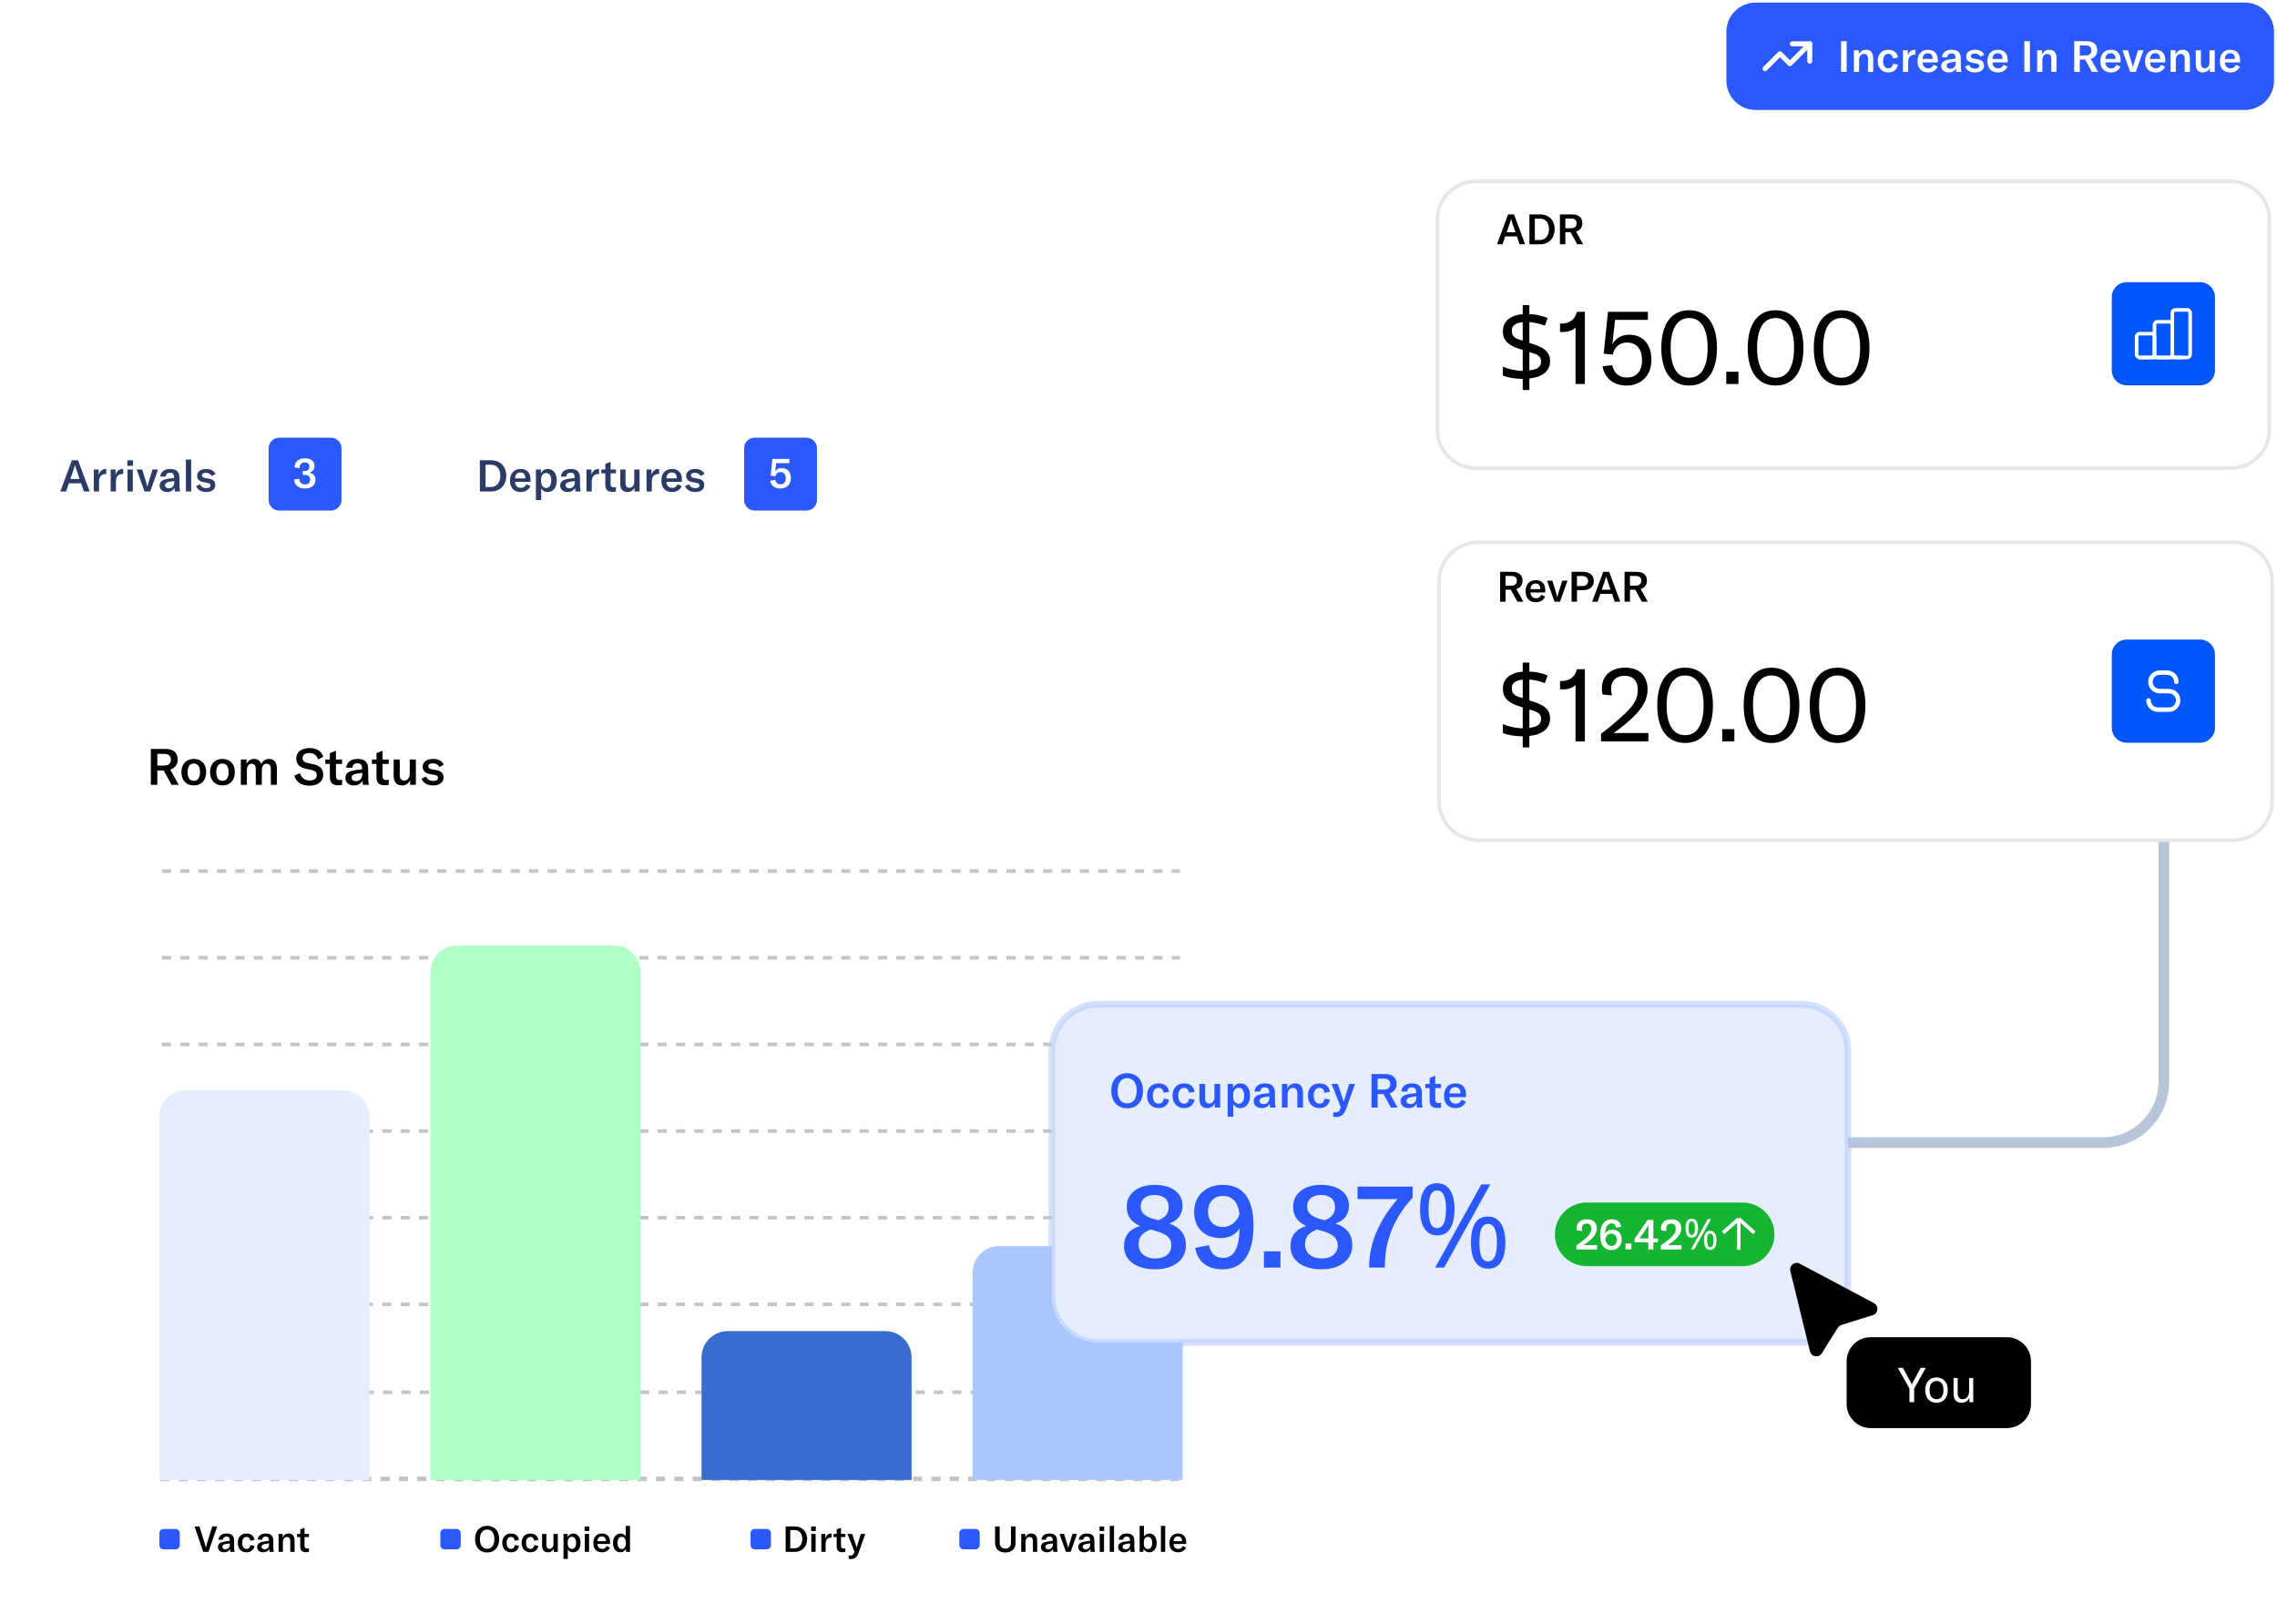 <svg width="635" height="453" viewBox="0 0 635 453" fill="none" xmlns="http://www.w3.org/2000/svg">
<g clip-path="url(#clip0_2830_4873)">
<path d="M501.181 318.641H586.441C595.831 318.641 603.441 311.031 603.441 301.641V214.221" stroke="#B6C5DA" stroke-width="3"/>
<g filter="url(#filter0_d_2830_4873)">
<path d="M341.291 175.521H15.351C7.066 175.521 0.351 182.236 0.351 190.521V437.22C0.351 445.505 7.066 452.22 15.351 452.22H341.291C349.575 452.22 356.291 445.505 356.291 437.22V190.521C356.291 182.236 349.575 175.521 341.291 175.521Z" fill="white"/>
<path d="M38.151 235.921H322.111" stroke="#C4C4C4" stroke-dasharray="2.56 2.56"/>
<path d="M38.151 260.08H322.111" stroke="#C4C4C4" stroke-dasharray="2.56 2.56"/>
<path d="M38.151 284.25H322.111" stroke="#C4C4C4" stroke-dasharray="2.56 2.56"/>
<path d="M38.151 308.41H322.111" stroke="#C4C4C4" stroke-dasharray="2.56 2.56"/>
<path d="M38.151 332.58H322.111" stroke="#C4C4C4" stroke-dasharray="2.56 2.56"/>
<path d="M38.151 356.75H322.111" stroke="#C4C4C4" stroke-dasharray="2.56 2.56"/>
<path d="M38.391 381.25H322.351" stroke="#C4C4C4" stroke-dasharray="2.56 2.56"/>
<path d="M37.69 405.42H323.06" stroke="#C4C4C4" stroke-width="1.28" stroke-dasharray="2.56 2.56"/>
<path d="M35.061 211.86V201.849H39.094C41.674 201.849 42.563 203.203 42.563 204.853C42.563 206.037 41.942 207.179 40.462 207.602L42.845 211.86H40.842L38.643 207.842H36.88V211.86H35.061ZM36.88 206.488H38.784C40.151 206.488 40.659 205.797 40.659 204.853C40.659 203.894 40.151 203.231 38.784 203.231H36.88V206.488ZM47.05 212.03C45.02 212.03 43.596 210.69 43.596 208.321C43.596 205.967 45.02 204.641 47.05 204.641C49.081 204.641 50.505 205.967 50.505 208.321C50.505 210.69 49.081 212.03 47.05 212.03ZM45.316 208.321C45.316 209.929 45.965 210.746 47.05 210.746C48.136 210.746 48.77 209.929 48.77 208.321C48.77 206.714 48.136 205.924 47.05 205.924C45.965 205.924 45.316 206.714 45.316 208.321ZM55.036 212.03C53.006 212.03 51.582 210.69 51.582 208.321C51.582 205.967 53.006 204.641 55.036 204.641C57.067 204.641 58.491 205.967 58.491 208.321C58.491 210.69 57.067 212.03 55.036 212.03ZM53.302 208.321C53.302 209.929 53.951 210.746 55.036 210.746C56.122 210.746 56.757 209.929 56.757 208.321C56.757 206.714 56.122 205.924 55.036 205.924C53.951 205.924 53.302 206.714 53.302 208.321ZM60.161 204.81H61.768V206.051C62.191 205.106 62.868 204.641 63.855 204.641C64.842 204.641 65.519 205.121 65.857 206.065C66.336 205.106 67.07 204.641 68.057 204.641C69.41 204.641 70.214 205.6 70.214 207.25V211.86H68.522V207.518C68.522 206.488 68.141 205.995 67.366 205.995C66.506 205.995 66.026 206.615 66.026 207.743V211.86H64.334V207.475C64.334 206.502 63.939 205.995 63.192 205.995C62.346 205.995 61.853 206.657 61.853 207.785V211.86H60.161V204.81ZM79.284 212.1C76.915 212.1 75.505 210.93 75.096 209.294L76.647 208.617C76.971 209.745 77.789 210.648 79.354 210.648C80.384 210.648 81.342 210.239 81.342 209.195C81.342 208.223 80.75 207.884 79.65 207.659L78.254 207.362C76.675 207.038 75.618 206.192 75.618 204.486C75.618 202.752 77.042 201.61 79.298 201.61C81.187 201.61 82.696 202.385 83.133 204.049L81.695 204.81C81.371 203.654 80.539 202.991 79.213 202.991C78.114 202.991 77.38 203.499 77.38 204.345C77.38 205.163 77.846 205.586 78.931 205.826L80.398 206.136C82.047 206.488 83.147 207.25 83.147 209.026C83.147 210.746 81.85 212.1 79.284 212.1ZM83.725 206.037V204.81H84.994V203.034L86.686 202.357V204.81H88.406V206.037H86.686V209.407C86.686 210.154 87.01 210.521 87.715 210.521C87.997 210.521 88.181 210.479 88.406 210.436V211.86C87.997 211.945 87.687 211.987 87.25 211.987C85.558 211.987 84.994 211.099 84.994 209.675V206.037H83.725ZM91.735 212.03C90.282 212.03 89.324 211.198 89.324 209.943C89.324 209.266 89.62 208.702 90.184 208.349C90.691 208.053 91.368 207.87 92.482 207.715L93.977 207.532V207.348C93.977 206.291 93.568 205.84 92.665 205.84C91.834 205.84 91.34 206.277 91.284 207.08H89.549C89.662 205.572 90.847 204.641 92.665 204.641C94.752 204.641 95.683 205.529 95.683 207.574V209.675C95.683 210.634 95.753 211.367 95.894 211.86H94.202C94.146 211.508 94.104 211.085 94.09 210.648C93.751 211.508 92.863 212.03 91.735 212.03ZM91.072 209.858C91.072 210.45 91.523 210.831 92.271 210.831C93.314 210.831 94.019 210.084 94.019 208.97V208.519L92.426 208.758C91.495 208.913 91.072 209.252 91.072 209.858ZM96.723 206.037V204.81H97.992V203.034L99.684 202.357V204.81H101.405V206.037H99.684V209.407C99.684 210.154 100.009 210.521 100.714 210.521C100.996 210.521 101.179 210.479 101.405 210.436V211.86C100.996 211.945 100.686 211.987 100.248 211.987C98.556 211.987 97.992 211.099 97.992 209.675V206.037H96.723ZM105.17 212.03C103.45 212.03 102.787 210.986 102.787 209.336V204.81H104.479V209.083C104.479 210.112 104.902 210.676 105.72 210.676C106.65 210.676 107.271 209.9 107.271 208.716V204.81H108.977V211.86H107.37V210.549C107.031 211.423 106.185 212.03 105.17 212.03ZM113.798 212.03C112.191 212.03 110.992 211.353 110.555 210.112L111.81 209.548C112.134 210.338 112.839 210.789 113.841 210.789C114.701 210.789 115.152 210.422 115.152 209.915C115.152 209.407 114.842 209.21 114.151 209.097L112.896 208.871C111.57 208.631 110.88 207.941 110.88 206.813C110.88 205.544 111.965 204.641 113.756 204.641C115.251 204.641 116.393 205.247 116.731 206.263L115.547 206.897C115.208 206.263 114.588 205.868 113.657 205.868C112.868 205.868 112.431 206.164 112.431 206.714C112.431 207.193 112.741 207.405 113.361 207.518L114.743 207.771C116.111 208.011 116.689 208.688 116.689 209.802C116.689 211.127 115.645 212.03 113.798 212.03Z" fill="black"/>
<path d="M37.451 304.38C37.451 300.32 40.741 297.03 44.791 297.03H88.691C92.741 297.03 96.031 300.32 96.031 304.38V405.72H37.451V304.38Z" fill="white"/>
<path opacity="0.5" d="M37.451 304.38C37.451 300.32 40.741 297.03 44.791 297.03H88.691C92.741 297.03 96.031 300.32 96.031 304.38V405.72H37.451V304.38Z" fill="#CCDDFE"/>
<path d="M264.241 347.85C264.241 343.79 267.531 340.5 271.581 340.5H315.481C319.531 340.5 322.821 343.79 322.821 347.85V405.72H264.241V347.85Z" fill="#AAC7FE"/>
<path d="M188.641 371.55C188.641 367.49 191.931 364.2 195.981 364.2H239.881C243.931 364.2 247.221 367.49 247.221 371.55V405.72H188.641V371.55Z" fill="#386BCF"/>
<path d="M113.041 264.021C113.041 259.961 116.331 256.671 120.381 256.671H164.281C168.331 256.671 171.621 259.961 171.621 264.021V405.721H113.041V264.021Z" fill="#B0FFC4"/>
<path d="M49.671 425.771L47.251 418.671H48.621L50.141 423.591C50.271 424.011 50.341 424.291 50.391 424.561H50.431C50.471 424.291 50.541 424.011 50.671 423.591L52.191 418.671H53.571L51.141 425.771H49.671ZM55.489 425.891C54.459 425.891 53.779 425.301 53.779 424.411C53.779 423.931 53.989 423.531 54.389 423.281C54.749 423.071 55.229 422.941 56.019 422.831L57.079 422.701V422.571C57.079 421.821 56.789 421.501 56.149 421.501C55.559 421.501 55.209 421.811 55.169 422.381H53.939C54.019 421.311 54.859 420.651 56.149 420.651C57.629 420.651 58.289 421.281 58.289 422.731V424.221C58.289 424.901 58.339 425.421 58.439 425.771H57.239C57.199 425.521 57.169 425.221 57.159 424.911C56.919 425.521 56.289 425.891 55.489 425.891ZM55.019 424.351C55.019 424.771 55.339 425.041 55.869 425.041C56.609 425.041 57.109 424.511 57.109 423.721V423.401L55.979 423.571C55.319 423.681 55.019 423.921 55.019 424.351ZM61.757 425.891C60.267 425.891 59.307 424.861 59.307 423.271C59.307 421.641 60.247 420.651 61.767 420.651C63.007 420.651 63.817 421.311 63.967 422.451L62.797 422.641C62.717 421.961 62.327 421.591 61.737 421.591C60.997 421.591 60.537 422.211 60.537 423.241C60.537 424.321 60.987 424.941 61.757 424.941C62.357 424.941 62.727 424.571 62.837 423.871L63.967 424.101C63.787 425.211 62.947 425.891 61.757 425.891ZM66.417 425.891C65.387 425.891 64.707 425.301 64.707 424.411C64.707 423.931 64.917 423.531 65.317 423.281C65.677 423.071 66.157 422.941 66.947 422.831L68.007 422.701V422.571C68.007 421.821 67.717 421.501 67.077 421.501C66.487 421.501 66.137 421.811 66.097 422.381H64.867C64.947 421.311 65.787 420.651 67.077 420.651C68.557 420.651 69.217 421.281 69.217 422.731V424.221C69.217 424.901 69.267 425.421 69.367 425.771H68.167C68.127 425.521 68.097 425.221 68.087 424.911C67.847 425.521 67.217 425.891 66.417 425.891ZM65.947 424.351C65.947 424.771 66.267 425.041 66.797 425.041C67.537 425.041 68.037 424.511 68.037 423.721V423.401L66.907 423.571C66.247 423.681 65.947 423.921 65.947 424.351ZM70.694 425.771V420.771H71.834V421.741C72.174 421.011 72.724 420.651 73.494 420.651C74.584 420.651 75.154 421.331 75.154 422.671V425.771H73.954V422.791C73.954 422.001 73.644 421.611 73.014 421.611C72.314 421.611 71.894 422.171 71.894 423.121V425.771H70.694ZM75.834 421.641V420.771H76.734V419.511L77.934 419.031V420.771H79.154V421.641H77.934V424.031C77.934 424.561 78.164 424.821 78.664 424.821C78.864 424.821 78.994 424.791 79.154 424.761V425.771C78.864 425.831 78.644 425.861 78.334 425.861C77.134 425.861 76.734 425.231 76.734 424.221V421.641H75.834Z" fill="black"/>
<path d="M41.961 419.381H38.621C37.974 419.381 37.451 419.905 37.451 420.551V423.891C37.451 424.537 37.974 425.061 38.621 425.061H41.961C42.607 425.061 43.131 424.537 43.131 423.891V420.551C43.131 419.905 42.607 419.381 41.961 419.381Z" fill="#2B58FD"/>
<path d="M270.501 418.671H271.791V423.221C271.791 424.221 272.361 424.851 273.361 424.851C274.361 424.851 274.931 424.221 274.931 423.221V418.671H276.221V423.291C276.221 424.891 275.181 425.941 273.361 425.941C271.541 425.941 270.501 424.891 270.501 423.291V418.671ZM277.796 425.771V420.771H278.936V421.741C279.276 421.011 279.826 420.651 280.596 420.651C281.686 420.651 282.256 421.331 282.256 422.671V425.771H281.056V422.791C281.056 422.001 280.746 421.611 280.116 421.611C279.416 421.611 278.996 422.171 278.996 423.121V425.771H277.796ZM284.994 425.891C283.964 425.891 283.284 425.301 283.284 424.411C283.284 423.931 283.494 423.531 283.894 423.281C284.254 423.071 284.734 422.941 285.524 422.831L286.584 422.701V422.571C286.584 421.821 286.294 421.501 285.654 421.501C285.064 421.501 284.714 421.811 284.674 422.381H283.444C283.524 421.311 284.364 420.651 285.654 420.651C287.134 420.651 287.794 421.281 287.794 422.731V424.221C287.794 424.901 287.844 425.421 287.944 425.771H286.744C286.704 425.521 286.674 425.221 286.664 424.911C286.424 425.521 285.794 425.891 284.994 425.891ZM284.524 424.351C284.524 424.771 284.844 425.041 285.374 425.041C286.114 425.041 286.614 424.511 286.614 423.721V423.401L285.484 423.571C284.824 423.681 284.524 423.921 284.524 424.351ZM290.263 425.771L288.483 420.771H289.743L290.713 423.941C290.793 424.201 290.853 424.451 290.893 424.681H290.923C290.963 424.451 291.023 424.201 291.103 423.941L292.083 420.771H293.343L291.563 425.771H290.263ZM295.404 425.891C294.374 425.891 293.694 425.301 293.694 424.411C293.694 423.931 293.904 423.531 294.304 423.281C294.664 423.071 295.144 422.941 295.934 422.831L296.994 422.701V422.571C296.994 421.821 296.704 421.501 296.064 421.501C295.474 421.501 295.124 421.811 295.084 422.381H293.854C293.934 421.311 294.774 420.651 296.064 420.651C297.544 420.651 298.204 421.281 298.204 422.731V424.221C298.204 424.901 298.254 425.421 298.354 425.771H297.154C297.114 425.521 297.084 425.221 297.074 424.911C296.834 425.521 296.204 425.891 295.404 425.891ZM294.934 424.351C294.934 424.771 295.254 425.041 295.784 425.041C296.524 425.041 297.024 424.511 297.024 423.721V423.401L295.894 423.571C295.234 423.681 294.934 423.921 294.934 424.351ZM299.681 425.771V420.771H300.881V425.771H299.681ZM299.631 419.941V418.691H300.931V419.941H299.631ZM303.674 418.521V425.771H302.474V418.521H303.674ZM306.537 425.891C305.507 425.891 304.827 425.301 304.827 424.411C304.827 423.931 305.037 423.531 305.437 423.281C305.797 423.071 306.277 422.941 307.067 422.831L308.127 422.701V422.571C308.127 421.821 307.837 421.501 307.197 421.501C306.607 421.501 306.257 421.811 306.217 422.381H304.987C305.067 421.311 305.907 420.651 307.197 420.651C308.677 420.651 309.337 421.281 309.337 422.731V424.221C309.337 424.901 309.387 425.421 309.487 425.771H308.287C308.247 425.521 308.217 425.221 308.207 424.911C307.967 425.521 307.337 425.891 306.537 425.891ZM306.067 424.351C306.067 424.771 306.387 425.041 306.917 425.041C307.657 425.041 308.157 424.511 308.157 423.721V423.401L307.027 423.571C306.367 423.681 306.067 423.921 306.067 424.351ZM313.504 425.891C312.764 425.891 312.204 425.521 311.944 424.961L311.824 425.771H310.814V418.521H312.014V421.551C312.274 421.031 312.814 420.651 313.554 420.651C314.774 420.651 315.564 421.721 315.564 423.271C315.564 424.841 314.754 425.891 313.504 425.891ZM311.984 423.451C311.984 424.381 312.404 424.971 313.124 424.971C313.874 424.971 314.314 424.331 314.314 423.271C314.314 422.231 313.894 421.571 313.124 421.571C312.414 421.571 311.984 422.161 311.984 423.111V423.451ZM317.951 418.521V425.771H316.751V418.521H317.951ZM321.574 425.891C320.044 425.891 319.124 424.961 319.124 423.321C319.124 421.671 320.024 420.651 321.514 420.651C322.964 420.651 323.794 421.491 323.794 423.021V423.571H320.284C320.294 424.411 320.824 424.951 321.614 424.951C322.184 424.951 322.604 424.661 322.834 424.121L323.754 424.541C323.384 425.411 322.594 425.891 321.574 425.891ZM320.284 422.781H322.614V422.701C322.614 421.881 322.204 421.451 321.494 421.451C320.734 421.451 320.304 421.951 320.284 422.781Z" fill="black"/>
<path d="M265.041 419.381H261.701C261.055 419.381 260.531 419.905 260.531 420.551V423.891C260.531 424.537 261.055 425.061 261.701 425.061H265.041C265.687 425.061 266.211 424.537 266.211 423.891V420.551C266.211 419.905 265.687 419.381 265.041 419.381Z" fill="#2B58FD"/>
<path d="M128.851 425.941C126.811 425.941 125.491 424.491 125.491 422.221C125.491 419.911 126.811 418.501 128.851 418.501C130.891 418.501 132.211 419.911 132.211 422.221C132.211 424.511 130.891 425.941 128.851 425.941ZM126.831 422.221C126.831 423.861 127.581 424.901 128.851 424.901C130.131 424.901 130.871 423.891 130.871 422.221C130.871 420.551 130.131 419.541 128.851 419.541C127.581 419.541 126.831 420.551 126.831 422.221ZM135.519 425.891C134.029 425.891 133.069 424.861 133.069 423.271C133.069 421.641 134.009 420.651 135.529 420.651C136.769 420.651 137.579 421.311 137.729 422.451L136.559 422.641C136.479 421.961 136.089 421.591 135.499 421.591C134.759 421.591 134.299 422.211 134.299 423.241C134.299 424.321 134.749 424.941 135.519 424.941C136.119 424.941 136.489 424.571 136.599 423.871L137.729 424.101C137.549 425.211 136.709 425.891 135.519 425.891ZM140.919 425.891C139.429 425.891 138.469 424.861 138.469 423.271C138.469 421.641 139.409 420.651 140.929 420.651C142.169 420.651 142.979 421.311 143.129 422.451L141.959 422.641C141.879 421.961 141.489 421.591 140.899 421.591C140.159 421.591 139.699 422.211 139.699 423.241C139.699 424.321 140.149 424.941 140.919 424.941C141.519 424.941 141.889 424.571 141.999 423.871L143.129 424.101C142.949 425.211 142.109 425.891 140.919 425.891ZM145.86 425.891C144.64 425.891 144.17 425.151 144.17 423.981V420.771H145.37V423.801C145.37 424.531 145.67 424.931 146.25 424.931C146.91 424.931 147.35 424.381 147.35 423.541V420.771H148.56V425.771H147.42V424.841C147.18 425.461 146.58 425.891 145.86 425.891ZM150.149 427.721V420.771H151.289V421.641C151.599 420.991 152.179 420.651 152.889 420.651C154.089 420.651 154.899 421.681 154.899 423.261C154.899 424.871 154.059 425.891 152.829 425.891C152.119 425.891 151.619 425.541 151.349 425.051V427.721H150.149ZM151.319 423.401C151.319 424.361 151.769 424.971 152.479 424.971C153.199 424.971 153.649 424.331 153.649 423.261C153.649 422.191 153.219 421.571 152.489 421.571C151.769 421.571 151.319 422.141 151.319 423.151V423.401ZM156.086 425.771V420.771H157.286V425.771H156.086ZM156.036 419.941V418.691H157.336V419.941H156.036ZM160.909 425.891C159.379 425.891 158.459 424.961 158.459 423.321C158.459 421.671 159.359 420.651 160.849 420.651C162.299 420.651 163.129 421.491 163.129 423.021V423.571H159.619C159.629 424.411 160.159 424.951 160.949 424.951C161.519 424.951 161.939 424.661 162.169 424.121L163.089 424.541C162.719 425.411 161.929 425.891 160.909 425.891ZM159.619 422.781H161.949V422.701C161.949 421.881 161.539 421.451 160.829 421.451C160.069 421.451 159.639 421.951 159.619 422.781ZM165.968 425.891C164.758 425.891 163.948 424.841 163.948 423.281C163.948 421.711 164.808 420.651 166.058 420.651C166.718 420.651 167.218 420.921 167.498 421.481V418.521H168.698V425.771H167.568V424.871C167.288 425.511 166.718 425.891 165.968 425.891ZM165.198 423.261C165.198 424.331 165.648 424.971 166.378 424.971C167.078 424.971 167.528 424.381 167.528 423.441V423.121C167.528 422.141 167.088 421.571 166.368 421.571C165.638 421.571 165.198 422.191 165.198 423.261Z" fill="black"/>
<path d="M120.311 419.381H116.971C116.325 419.381 115.801 419.905 115.801 420.551V423.891C115.801 424.537 116.325 425.061 116.971 425.061H120.311C120.957 425.061 121.481 424.537 121.481 423.891V420.551C121.481 419.905 120.957 419.381 120.311 419.381Z" fill="#2B58FD"/>
<path d="M212.091 425.771V418.671H214.651C216.731 418.671 218.091 420.091 218.091 422.191C218.091 424.291 216.741 425.771 214.631 425.771H212.091ZM213.381 424.761H214.591C215.971 424.761 216.741 423.601 216.741 422.191C216.741 420.751 216.001 419.681 214.611 419.681H213.381V424.761ZM219.257 425.771V420.771H220.457V425.771H219.257ZM219.207 419.941V418.691H220.507V419.941H219.207ZM223.17 421.981C223.42 421.191 223.95 420.651 224.76 420.651C224.81 420.651 224.85 420.651 224.9 420.661V421.811C224.85 421.811 224.8 421.801 224.74 421.801C224.26 421.801 223.93 421.941 223.7 422.161C223.3 422.551 223.25 423.121 223.25 423.671V425.771H222.05V420.771H223.17V421.981ZM225.432 421.641V420.771H226.332V419.511L227.532 419.031V420.771H228.752V421.641H227.532V424.031C227.532 424.561 227.762 424.821 228.262 424.821C228.462 424.821 228.592 424.791 228.752 424.761V425.771C228.462 425.831 228.242 425.861 227.932 425.861C226.732 425.861 226.332 425.231 226.332 424.221V421.641H225.432ZM230.228 427.771C230.078 427.771 229.888 427.751 229.678 427.721V426.771C229.858 426.801 229.978 426.811 230.098 426.811C230.688 426.811 230.998 426.571 231.188 426.021L231.288 425.721L229.338 420.771H230.658L231.748 424.041C231.828 424.271 231.868 424.461 231.888 424.631H231.908C231.938 424.481 231.988 424.301 232.058 424.041L233.058 420.771H234.298L232.428 426.041C231.978 427.321 231.298 427.771 230.228 427.771Z" fill="black"/>
<path d="M206.821 419.381H203.481C202.835 419.381 202.311 419.905 202.311 420.551V423.891C202.311 424.537 202.835 425.061 203.481 425.061H206.821C207.467 425.061 207.991 424.537 207.991 423.891V420.551C207.991 419.905 207.467 419.381 206.821 419.381Z" fill="#2B58FD"/>
</g>
<path d="M100.091 110.21H8.191C3.861 110.21 0.351 113.72 0.351 118.05V146.92C0.351 151.25 3.861 154.76 8.191 154.76H100.091C104.42 154.76 107.931 151.25 107.931 146.92V118.05C107.931 113.72 104.42 110.21 100.091 110.21Z" fill="white"/>
<path d="M16.822 137.06L20.046 128.355H21.775L25.012 137.06H23.393L22.609 134.767H19.213L18.428 137.06H16.822ZM19.63 133.565H22.192L21.187 130.623C21.088 130.341 21.003 130.035 20.929 129.691H20.905C20.819 130.035 20.733 130.341 20.635 130.623L19.63 133.565ZM27.529 132.413C27.835 131.444 28.485 130.782 29.478 130.782C29.54 130.782 29.588 130.782 29.65 130.795V132.205C29.588 132.205 29.527 132.192 29.454 132.192C28.865 132.192 28.461 132.364 28.179 132.634C27.688 133.112 27.627 133.811 27.627 134.485V137.06H26.156V130.93H27.529V132.413ZM32.234 132.413C32.541 131.444 33.19 130.782 34.183 130.782C34.245 130.782 34.294 130.782 34.355 130.795V132.205C34.294 132.205 34.233 132.192 34.159 132.192C33.57 132.192 33.166 132.364 32.884 132.634C32.394 133.112 32.332 133.811 32.332 134.485V137.06H30.861V130.93H32.234V132.413ZM35.566 137.06V130.93H37.037V137.06H35.566ZM35.505 129.912V128.379H37.099V129.912H35.505ZM40.302 137.06L38.12 130.93H39.665L40.854 134.816C40.952 135.135 41.026 135.441 41.075 135.723H41.111C41.16 135.441 41.234 135.135 41.332 134.816L42.533 130.93H44.078L41.896 137.06H40.302ZM46.606 137.207C45.343 137.207 44.509 136.483 44.509 135.392C44.509 134.804 44.767 134.313 45.257 134.007C45.698 133.749 46.287 133.59 47.255 133.455L48.555 133.296V133.136C48.555 132.217 48.199 131.825 47.415 131.825C46.691 131.825 46.262 132.205 46.213 132.903H44.705C44.803 131.592 45.833 130.782 47.415 130.782C49.229 130.782 50.038 131.555 50.038 133.333V135.159C50.038 135.993 50.1 136.63 50.222 137.06H48.751C48.702 136.753 48.665 136.385 48.653 136.005C48.359 136.753 47.586 137.207 46.606 137.207ZM46.029 135.319C46.029 135.834 46.422 136.165 47.072 136.165C47.979 136.165 48.592 135.515 48.592 134.546V134.154L47.206 134.362C46.397 134.497 46.029 134.791 46.029 135.319ZM53.32 128.171V137.06H51.849V128.171H53.32ZM57.517 137.207C56.119 137.207 55.077 136.618 54.697 135.539L55.788 135.049C56.07 135.735 56.683 136.128 57.554 136.128C58.301 136.128 58.694 135.809 58.694 135.368C58.694 134.926 58.424 134.755 57.823 134.657L56.732 134.46C55.58 134.252 54.979 133.651 54.979 132.67C54.979 131.567 55.923 130.782 57.48 130.782C58.78 130.782 59.773 131.31 60.067 132.192L59.037 132.744C58.743 132.192 58.203 131.849 57.394 131.849C56.708 131.849 56.328 132.107 56.328 132.585C56.328 133.002 56.597 133.185 57.137 133.283L58.338 133.504C59.527 133.713 60.03 134.301 60.03 135.27C60.03 136.422 59.123 137.207 57.517 137.207Z" fill="#293B66"/>
<path d="M92.29 122.06H77.85C76.226 122.06 74.91 123.376 74.91 125V139.44C74.91 141.063 76.226 142.38 77.85 142.38H92.29C93.914 142.38 95.23 141.063 95.23 139.44V125C95.23 123.376 93.914 122.06 92.29 122.06Z" fill="#2B58FD"/>
<path d="M85.039 136.234C83.238 136.234 82.064 135.246 82.041 133.689L83.459 133.538C83.493 134.514 84.109 135.095 85.074 135.095C86.003 135.095 86.503 134.619 86.503 133.736C86.503 132.887 85.968 132.434 84.888 132.434H84.435V131.377H84.853C85.806 131.377 86.271 130.912 86.271 130.133C86.271 129.378 85.794 128.937 84.957 128.937C84.051 128.937 83.54 129.529 83.54 130.587L82.157 130.354C82.157 128.785 83.261 127.809 85.039 127.809C86.747 127.809 87.723 128.623 87.723 129.971C87.723 130.889 87.13 131.609 86.189 131.83C87.351 132.016 87.979 132.667 87.979 133.782C87.979 135.304 86.84 136.234 85.039 136.234Z" fill="white"/>
<path d="M232.7 110.06H124.3C119.97 110.06 116.46 113.57 116.46 117.9V146.77C116.46 151.099 119.97 154.61 124.3 154.61H232.7C237.03 154.61 240.54 151.099 240.54 146.77V117.9C240.54 113.57 237.03 110.06 232.7 110.06Z" fill="white"/>
<path d="M133.83 137.06V128.355H136.968C139.518 128.355 141.186 130.096 141.186 132.67C141.186 135.245 139.531 137.06 136.944 137.06H133.83ZM135.411 135.821H136.895C138.587 135.821 139.531 134.399 139.531 132.67C139.531 130.905 138.624 129.593 136.919 129.593H135.411V135.821ZM145.224 137.207C143.348 137.207 142.22 136.067 142.22 134.056C142.22 132.033 143.324 130.782 145.15 130.782C146.928 130.782 147.946 131.812 147.946 133.688V134.362H143.642C143.655 135.392 144.304 136.054 145.273 136.054C145.972 136.054 146.487 135.699 146.769 135.037L147.897 135.552C147.443 136.618 146.475 137.207 145.224 137.207ZM143.642 133.394H146.499V133.296C146.499 132.29 145.996 131.763 145.126 131.763C144.194 131.763 143.667 132.376 143.642 133.394ZM149.452 139.45V130.93H150.85V131.996C151.23 131.199 151.941 130.782 152.811 130.782C154.282 130.782 155.275 132.045 155.275 133.982C155.275 135.956 154.246 137.207 152.738 137.207C151.867 137.207 151.254 136.778 150.923 136.177V139.45H149.452ZM150.886 134.154C150.886 135.331 151.438 136.079 152.308 136.079C153.191 136.079 153.743 135.294 153.743 133.982C153.743 132.67 153.216 131.91 152.321 131.91C151.438 131.91 150.886 132.609 150.886 133.847V134.154ZM158.312 137.207C157.049 137.207 156.216 136.483 156.216 135.392C156.216 134.804 156.473 134.313 156.964 134.007C157.405 133.749 157.993 133.59 158.962 133.455L160.262 133.296V133.136C160.262 132.217 159.906 131.825 159.121 131.825C158.398 131.825 157.969 132.205 157.92 132.903H156.412C156.51 131.592 157.54 130.782 159.121 130.782C160.936 130.782 161.745 131.555 161.745 133.333V135.159C161.745 135.993 161.806 136.63 161.929 137.06H160.458C160.409 136.753 160.372 136.385 160.36 136.005C160.065 136.753 159.293 137.207 158.312 137.207ZM157.736 135.319C157.736 135.834 158.128 136.165 158.778 136.165C159.685 136.165 160.298 135.515 160.298 134.546V134.154L158.913 134.362C158.104 134.497 157.736 134.791 157.736 135.319ZM164.929 132.413C165.235 131.444 165.885 130.782 166.878 130.782C166.939 130.782 166.988 130.782 167.05 130.795V132.205C166.988 132.205 166.927 132.192 166.854 132.192C166.265 132.192 165.861 132.364 165.579 132.634C165.088 133.112 165.027 133.811 165.027 134.485V137.06H163.556V130.93H164.929V132.413ZM167.702 131.996V130.93H168.806V129.385L170.277 128.796V130.93H171.773V131.996H170.277V134.926C170.277 135.576 170.559 135.895 171.172 135.895C171.417 135.895 171.576 135.858 171.773 135.821V137.06C171.417 137.133 171.147 137.17 170.767 137.17C169.296 137.17 168.806 136.398 168.806 135.159V131.996H167.702ZM175.047 137.207C173.551 137.207 172.975 136.299 172.975 134.865V130.93H174.446V134.644C174.446 135.539 174.814 136.03 175.525 136.03C176.334 136.03 176.873 135.355 176.873 134.326V130.93H178.357V137.06H176.959V135.919C176.665 136.68 175.929 137.207 175.047 137.207ZM181.679 132.413C181.985 131.444 182.635 130.782 183.628 130.782C183.689 130.782 183.738 130.782 183.8 130.795V132.205C183.738 132.205 183.677 132.192 183.603 132.192C183.015 132.192 182.61 132.364 182.328 132.634C181.838 133.112 181.777 133.811 181.777 134.485V137.06H180.305V130.93H181.679V132.413ZM187.44 137.207C185.564 137.207 184.436 136.067 184.436 134.056C184.436 132.033 185.539 130.782 187.366 130.782C189.144 130.782 190.161 131.812 190.161 133.688V134.362H185.858C185.87 135.392 186.52 136.054 187.489 136.054C188.187 136.054 188.702 135.699 188.984 135.037L190.112 135.552C189.659 136.618 188.69 137.207 187.44 137.207ZM185.858 133.394H188.715V133.296C188.715 132.29 188.212 131.763 187.342 131.763C186.41 131.763 185.883 132.376 185.858 133.394ZM193.887 137.207C192.489 137.207 191.447 136.618 191.067 135.539L192.158 135.049C192.44 135.735 193.053 136.128 193.924 136.128C194.672 136.128 195.064 135.809 195.064 135.368C195.064 134.926 194.794 134.755 194.194 134.657L193.102 134.46C191.95 134.252 191.349 133.651 191.349 132.67C191.349 131.567 192.293 130.782 193.85 130.782C195.15 130.782 196.143 131.31 196.437 132.192L195.407 132.744C195.113 132.192 194.574 131.849 193.764 131.849C193.078 131.849 192.698 132.107 192.698 132.585C192.698 133.002 192.968 133.185 193.507 133.283L194.709 133.504C195.898 133.713 196.4 134.301 196.4 135.27C196.4 136.422 195.493 137.207 193.887 137.207Z" fill="#293B66"/>
<path d="M224.891 122.06H210.451C208.827 122.06 207.511 123.376 207.511 125V139.44C207.511 141.063 208.827 142.38 210.451 142.38H224.891C226.514 142.38 227.831 141.063 227.831 139.44V125C227.831 123.376 226.514 122.06 224.891 122.06Z" fill="#2B58FD"/>
<path d="M217.604 136.234C216.058 136.234 214.977 135.386 214.757 134.038L216.186 133.84C216.337 134.561 216.813 135.072 217.627 135.072C218.568 135.072 219.126 134.444 219.126 133.399C219.126 132.341 218.615 131.632 217.662 131.632C216.906 131.632 216.418 132.062 216.221 132.806L214.908 132.678L215.396 127.984H220.148V129.157H216.453L216.186 131.481C216.569 130.865 217.197 130.54 218.045 130.54C219.602 130.54 220.555 131.609 220.555 133.34C220.555 135.083 219.416 136.234 217.604 136.234Z" fill="white"/>
<g filter="url(#filter1_d_2830_4873)">
<path d="M502.5 271.07H306.19C299.105 271.07 293.36 276.815 293.36 283.9V352.54C293.36 359.626 299.105 365.37 306.19 365.37H502.5C509.586 365.37 515.33 359.626 515.33 352.54V283.9C515.33 276.815 509.586 271.07 502.5 271.07Z" fill="white"/>
<path opacity="0.5" d="M502.5 271.07H306.19C299.105 271.07 293.36 276.815 293.36 283.9V352.54C293.36 359.626 299.105 365.37 306.19 365.37H502.5C509.586 365.37 515.33 359.626 515.33 352.54V283.9C515.33 276.815 509.586 271.07 502.5 271.07Z" fill="#CCDDFE" stroke="#AAC7FE" stroke-width="1.87"/>
<path d="M314.332 300.084C311.648 300.084 309.91 298.176 309.91 295.189C309.91 292.149 311.648 290.293 314.332 290.293C317.017 290.293 318.754 292.149 318.754 295.189C318.754 298.202 317.017 300.084 314.332 300.084ZM311.674 295.189C311.674 297.347 312.661 298.715 314.332 298.715C316.017 298.715 316.991 297.386 316.991 295.189C316.991 292.991 316.017 291.662 314.332 291.662C312.661 291.662 311.674 292.991 311.674 295.189ZM323.107 300.018C321.147 300.018 319.883 298.663 319.883 296.57C319.883 294.425 321.12 293.122 323.121 293.122C324.752 293.122 325.818 293.991 326.016 295.491L324.476 295.741C324.371 294.846 323.858 294.359 323.081 294.359C322.107 294.359 321.502 295.175 321.502 296.531C321.502 297.952 322.094 298.768 323.107 298.768C323.897 298.768 324.384 298.281 324.529 297.36L326.016 297.663C325.779 299.123 324.674 300.018 323.107 300.018ZM330.214 300.018C328.254 300.018 326.99 298.663 326.99 296.57C326.99 294.425 328.227 293.122 330.228 293.122C331.859 293.122 332.925 293.991 333.123 295.491L331.583 295.741C331.478 294.846 330.965 294.359 330.188 294.359C329.214 294.359 328.609 295.175 328.609 296.531C328.609 297.952 329.201 298.768 330.214 298.768C331.004 298.768 331.491 298.281 331.636 297.36L333.123 297.663C332.886 299.123 331.78 300.018 330.214 300.018ZM336.716 300.018C335.11 300.018 334.492 299.044 334.492 297.505V293.28H336.071V297.268C336.071 298.229 336.466 298.755 337.229 298.755C338.098 298.755 338.677 298.031 338.677 296.926V293.28H340.269V299.86H338.769V298.636C338.453 299.452 337.663 300.018 336.716 300.018ZM342.361 302.427V293.28H343.861V294.425C344.269 293.57 345.032 293.122 345.967 293.122C347.546 293.122 348.612 294.478 348.612 296.557C348.612 298.676 347.506 300.018 345.888 300.018C344.953 300.018 344.295 299.558 343.94 298.913V302.427H342.361ZM343.9 296.741C343.9 298.005 344.493 298.808 345.427 298.808C346.375 298.808 346.967 297.965 346.967 296.557C346.967 295.149 346.401 294.333 345.44 294.333C344.493 294.333 343.9 295.083 343.9 296.412V296.741ZM351.872 300.018C350.516 300.018 349.621 299.242 349.621 298.071C349.621 297.439 349.898 296.913 350.424 296.584C350.898 296.307 351.529 296.136 352.569 295.991L353.964 295.82V295.649C353.964 294.662 353.582 294.241 352.74 294.241C351.964 294.241 351.503 294.649 351.45 295.399H349.832C349.937 293.991 351.042 293.122 352.74 293.122C354.688 293.122 355.556 293.952 355.556 295.86V297.821C355.556 298.715 355.622 299.4 355.754 299.86H354.175C354.122 299.531 354.082 299.137 354.069 298.729C353.753 299.531 352.924 300.018 351.872 300.018ZM351.253 297.992C351.253 298.544 351.674 298.9 352.372 298.9C353.345 298.9 354.003 298.202 354.003 297.163V296.741L352.516 296.965C351.648 297.11 351.253 297.426 351.253 297.992ZM357.5 299.86V293.28H359V294.557C359.448 293.596 360.171 293.122 361.185 293.122C362.619 293.122 363.369 294.017 363.369 295.781V299.86H361.79V295.939C361.79 294.899 361.382 294.386 360.553 294.386C359.632 294.386 359.079 295.123 359.079 296.373V299.86H357.5ZM367.972 300.018C366.011 300.018 364.748 298.663 364.748 296.57C364.748 294.425 365.985 293.122 367.985 293.122C369.617 293.122 370.683 293.991 370.881 295.491L369.341 295.741C369.236 294.846 368.722 294.359 367.946 294.359C366.972 294.359 366.367 295.175 366.367 296.531C366.367 297.952 366.959 298.768 367.972 298.768C368.762 298.768 369.249 298.281 369.394 297.36L370.881 297.663C370.644 299.123 369.538 300.018 367.972 300.018ZM372.516 302.492C372.319 302.492 372.069 302.466 371.792 302.427V301.176C372.029 301.216 372.187 301.229 372.345 301.229C373.121 301.229 373.529 300.913 373.779 300.189L373.911 299.795L371.345 293.28H373.082L374.516 297.584C374.622 297.886 374.674 298.136 374.701 298.36H374.727C374.766 298.163 374.832 297.926 374.924 297.584L376.24 293.28H377.872L375.411 300.216C374.819 301.9 373.924 302.492 372.516 302.492ZM382.486 299.86V290.517H386.25C388.658 290.517 389.487 291.78 389.487 293.32C389.487 294.425 388.908 295.491 387.526 295.886L389.75 299.86H387.881L385.828 296.11H384.183V299.86H382.486ZM384.183 294.846H385.96C387.237 294.846 387.71 294.202 387.71 293.32C387.71 292.425 387.237 291.806 385.96 291.806H384.183V294.846ZM392.842 300.018C391.487 300.018 390.592 299.242 390.592 298.071C390.592 297.439 390.868 296.913 391.395 296.584C391.868 296.307 392.5 296.136 393.54 295.991L394.935 295.82V295.649C394.935 294.662 394.553 294.241 393.711 294.241C392.934 294.241 392.474 294.649 392.421 295.399H390.803C390.908 293.991 392.013 293.122 393.711 293.122C395.659 293.122 396.527 293.952 396.527 295.86V297.821C396.527 298.715 396.593 299.4 396.725 299.86H395.145C395.093 299.531 395.053 299.137 395.04 298.729C394.724 299.531 393.895 300.018 392.842 300.018ZM392.224 297.992C392.224 298.544 392.645 298.9 393.342 298.9C394.316 298.9 394.974 298.202 394.974 297.163V296.741L393.487 296.965C392.619 297.11 392.224 297.426 392.224 297.992ZM397.498 294.425V293.28H398.683V291.622L400.262 290.991V293.28H401.868V294.425H400.262V297.571C400.262 298.268 400.565 298.61 401.223 298.61C401.486 298.61 401.657 298.571 401.868 298.531V299.86C401.486 299.939 401.196 299.979 400.788 299.979C399.209 299.979 398.683 299.15 398.683 297.821V294.425H397.498ZM405.923 300.018C403.909 300.018 402.699 298.794 402.699 296.636C402.699 294.465 403.883 293.122 405.844 293.122C407.752 293.122 408.844 294.228 408.844 296.241V296.965H404.225C404.238 298.071 404.936 298.781 405.976 298.781C406.726 298.781 407.278 298.4 407.581 297.689L408.792 298.242C408.305 299.387 407.265 300.018 405.923 300.018ZM404.225 295.926H407.292V295.82C407.292 294.741 406.752 294.175 405.818 294.175C404.818 294.175 404.252 294.833 404.225 295.926Z" fill="#2B58FD"/>
<path d="M322.109 344.968C316.88 344.968 313.47 342.467 313.47 338.602C313.47 335.646 314.931 333.795 317.92 332.885C315.354 331.748 314.217 330.027 314.217 327.461C314.217 323.823 317.335 321.42 321.98 321.42C326.722 321.42 329.775 323.661 329.775 327.169C329.775 329.637 328.541 331.326 326.072 332.203C329.32 333.405 330.717 335.289 330.717 338.342C330.717 342.337 327.306 344.968 322.109 344.968ZM317.53 338.049C317.53 340.388 319.381 341.947 322.142 341.947C324.968 341.947 326.657 340.55 326.657 338.277C326.657 336.393 325.52 335.256 322.857 334.444L320.875 333.86C318.472 334.801 317.53 336.003 317.53 338.049ZM318.114 327.428C318.114 329.182 319.219 330.222 321.817 330.969L323.051 331.294C325.13 330.417 325.91 329.345 325.91 327.591C325.91 325.48 324.448 324.245 321.947 324.245C319.576 324.245 318.114 325.447 318.114 327.428ZM340.999 344.968C336.679 344.968 333.983 342.856 333.301 338.991L337.166 338.244C337.588 340.388 338.758 341.785 341.129 341.785C344.312 341.785 345.643 338.569 345.676 333.535C344.604 335.386 342.655 336.263 340.382 336.263C336.062 336.263 333.009 333.567 333.009 328.955C333.009 324.603 336.094 321.42 340.999 321.42C346.683 321.42 349.573 325.285 349.573 332.788C349.573 339.966 347.04 344.968 340.999 344.968ZM336.874 328.89C336.874 331.488 338.595 333.177 340.999 333.177C343.11 333.177 345.026 331.683 345.643 329.605C345.416 327.039 344.247 324.505 341.031 324.505C338.53 324.505 336.874 326.259 336.874 328.89ZM357.086 339.966V344.48H352.473V339.966H357.086ZM368.514 344.968C363.285 344.968 359.874 342.467 359.874 338.602C359.874 335.646 361.336 333.795 364.324 332.885C361.758 331.748 360.621 330.027 360.621 327.461C360.621 323.823 363.739 321.42 368.384 321.42C373.126 321.42 376.179 323.661 376.179 327.169C376.179 329.637 374.945 331.326 372.477 332.203C375.725 333.405 377.121 335.289 377.121 338.342C377.121 342.337 373.711 344.968 368.514 344.968ZM363.934 338.049C363.934 340.388 365.786 341.947 368.547 341.947C371.372 341.947 373.061 340.55 373.061 338.277C373.061 336.393 371.924 335.256 369.261 334.444L367.28 333.86C364.876 334.801 363.934 336.003 363.934 338.049ZM364.519 327.428C364.519 329.182 365.623 330.222 368.222 330.969L369.456 331.294C371.535 330.417 372.314 329.345 372.314 327.591C372.314 325.48 370.853 324.245 368.352 324.245C365.981 324.245 364.519 325.447 364.519 327.428ZM381.827 344.123C381.827 337.53 384.783 331.099 389.752 325.382H378.579V321.907H393.942V324.992C388.843 330.514 386.212 336.945 386.212 343.798V344.48H381.827V344.123ZM400.754 320.965C402.356 320.965 403.569 321.604 404.392 322.881C405.215 324.137 405.626 325.913 405.626 328.208C405.626 330.503 405.225 332.3 404.424 333.6C403.645 334.877 402.421 335.516 400.754 335.516C399.736 335.516 398.87 335.224 398.156 334.639C397.441 334.054 396.9 333.221 396.532 332.138C396.185 331.034 396.012 329.724 396.012 328.208C396.012 325.913 396.391 324.137 397.149 322.881C397.907 321.604 399.108 320.965 400.754 320.965ZM400.754 322.979C399.931 322.979 399.325 323.423 398.935 324.31C398.567 325.177 398.383 326.476 398.383 328.208C398.383 329.94 398.567 331.25 398.935 332.138C399.325 333.026 399.931 333.47 400.754 333.47C401.598 333.47 402.226 333.037 402.638 332.171C403.049 331.283 403.255 329.962 403.255 328.208C403.255 326.476 403.049 325.177 402.638 324.31C402.226 323.423 401.598 322.979 400.754 322.979ZM415.597 321.29L402.735 344.48H400.234L413.096 321.29H415.597ZM414.948 330.254C416.009 330.254 416.897 330.547 417.611 331.131C418.326 331.694 418.867 332.517 419.235 333.6C419.625 334.661 419.82 335.96 419.82 337.497C419.82 339.793 419.419 341.59 418.618 342.889C417.838 344.166 416.615 344.805 414.948 344.805C413.93 344.805 413.064 344.513 412.349 343.928C411.635 343.344 411.093 342.51 410.725 341.427C410.379 340.323 410.206 339.013 410.206 337.497C410.206 335.202 410.585 333.426 411.342 332.171C412.1 330.893 413.302 330.254 414.948 330.254ZM414.948 332.3C414.125 332.3 413.519 332.734 413.129 333.6C412.761 334.466 412.577 335.765 412.577 337.497C412.577 339.251 412.761 340.572 413.129 341.46C413.519 342.326 414.125 342.759 414.948 342.759C415.792 342.759 416.42 342.326 416.832 341.46C417.243 340.594 417.449 339.273 417.449 337.497C417.449 335.765 417.243 334.466 416.832 333.6C416.42 332.734 415.792 332.3 414.948 332.3Z" fill="#2B58FD"/>
<path d="M442.49 326.351H485.98C490.88 326.351 494.85 330.321 494.85 335.221C494.85 340.121 490.88 344.091 485.98 344.091H442.49C437.59 344.091 433.62 340.121 433.62 335.221C433.62 330.321 437.59 326.351 442.49 326.351Z" fill="#15B532"/>
<path d="M439.62 338.31C440.55 337.69 441.6 336.9 442.5 336.05C443.43 335.17 443.76 334.51 443.76 333.61C443.76 332.71 443.3 332.21 442.47 332.21C441.64 332.21 441.13 332.73 441.13 333.55C441.13 333.76 441.16 334.01 441.21 334.28L439.74 334.14C439.68 333.91 439.66 333.68 439.66 333.49C439.66 331.99 440.761 331.03 442.541 331.03C444.321 331.03 445.301 331.94 445.301 333.55C445.301 334.69 444.77 335.66 443.62 336.7C443.03 337.23 442.41 337.71 441.59 338.21H445.38V339.43H439.61V338.32L439.62 338.31ZM449.39 339.6C447.35 339.6 446.24 338.14 446.24 335.47C446.24 332.65 447.43 331.02 449.46 331.02C450.97 331.02 451.9 331.75 452.14 333.12L450.74 333.37C450.57 332.56 450.14 332.17 449.43 332.17C448.31 332.17 447.68 333.17 447.65 335.01C448.04 334.32 448.77 333.91 449.72 333.91C451.27 333.91 452.25 334.99 452.25 336.69C452.25 338.39 451.09 339.6 449.38 339.6H449.39ZM447.69 336.46C447.8 337.69 448.46 338.46 449.39 338.46C450.32 338.46 450.86 337.8 450.86 336.73C450.86 335.66 450.27 335.03 449.36 335.03C448.57 335.03 447.95 335.54 447.7 336.46H447.69ZM454.96 337.78V339.42H453.281V337.78H454.96ZM462.37 337.46H461.08V339.43H459.66V337.46H455.84V336.48L459.47 331.2H461.08V336.37H462.37V337.45V337.46ZM457.19 336.37H459.7V333.66C459.7 333.1 459.7 332.92 459.72 332.57H459.7C459.57 332.91 459.41 333.15 459.17 333.53L457.86 335.47C457.58 335.88 457.41 336.13 457.19 336.37ZM463.17 338.31C464.1 337.69 465.151 336.9 466.051 336.05C466.981 335.17 467.311 334.51 467.311 333.61C467.311 332.71 466.851 332.21 466.021 332.21C465.191 332.21 464.68 332.73 464.68 333.55C464.68 333.76 464.71 334.01 464.76 334.28L463.291 334.14C463.231 333.91 463.21 333.68 463.21 333.49C463.21 331.99 464.31 331.03 466.09 331.03C467.87 331.03 468.85 331.94 468.85 333.55C468.85 334.69 468.32 335.66 467.17 336.7C466.58 337.23 465.96 337.71 465.14 338.21H468.93V339.43H463.16V338.32L463.17 338.31ZM471.76 330.86C472.35 330.86 472.79 331.09 473.09 331.55C473.39 332.01 473.541 332.66 473.541 333.49C473.541 334.32 473.4 334.98 473.1 335.45C472.82 335.92 472.37 336.15 471.76 336.15C471.39 336.15 471.08 336.05 470.82 335.83C470.56 335.61 470.36 335.32 470.23 334.92C470.1 334.52 470.031 334.04 470.031 333.49C470.031 332.66 470.17 332.01 470.45 331.55C470.72 331.09 471.16 330.86 471.76 330.86ZM471.76 331.59C471.46 331.59 471.24 331.76 471.1 332.08C470.97 332.4 470.9 332.87 470.9 333.5C470.9 334.13 470.97 334.61 471.1 334.93C471.24 335.26 471.46 335.42 471.76 335.42C472.06 335.42 472.3 335.26 472.45 334.95C472.6 334.62 472.67 334.15 472.67 333.5C472.67 332.85 472.6 332.4 472.45 332.08C472.3 331.76 472.07 331.59 471.76 331.59ZM477.16 330.98L472.47 339.43H471.561L476.24 330.98H477.15H477.16ZM476.93 334.24C477.31 334.24 477.64 334.34 477.9 334.56C478.15 334.77 478.35 335.06 478.49 335.46C478.63 335.85 478.7 336.32 478.7 336.88C478.7 337.72 478.55 338.37 478.26 338.85C477.97 339.31 477.53 339.54 476.92 339.54C476.55 339.54 476.23 339.44 475.97 339.22C475.71 339.01 475.51 338.71 475.38 338.31C475.25 337.91 475.19 337.42 475.19 336.87C475.19 336.04 475.33 335.39 475.6 334.94C475.88 334.47 476.31 334.24 476.92 334.24H476.93ZM476.93 334.99C476.63 334.99 476.411 335.15 476.271 335.46C476.131 335.78 476.061 336.25 476.061 336.88C476.061 337.51 476.131 338 476.271 338.33C476.411 338.65 476.63 338.81 476.93 338.81C477.23 338.81 477.46 338.65 477.61 338.33C477.76 338.01 477.83 337.54 477.83 336.88C477.83 336.22 477.76 335.78 477.61 335.46C477.46 335.15 477.24 334.99 476.93 334.99Z" fill="white"/>
<path d="M484.881 339.54V330.9M484.881 330.9L489.241 334.8M484.881 330.9L480.511 334.8" stroke="white" stroke-width="1.02"/>
</g>
<path d="M559.66 372.9H521.71C517.994 372.9 514.98 375.913 514.98 379.63V391.52C514.98 395.237 517.994 398.25 521.71 398.25H559.66C563.377 398.25 566.39 395.237 566.39 391.52V379.63C566.39 375.913 563.377 372.9 559.66 372.9Z" fill="black"/>
<path d="M532.501 391.02V387.21L529.251 381.45H530.681L532.881 385.51C533.011 385.76 533.091 385.94 533.141 386.06H533.171C533.211 385.94 533.291 385.76 533.431 385.51L535.631 381.45H537.061L533.811 387.21V391.02H532.521H532.501ZM540.041 391.19C538.141 391.19 536.901 389.85 536.901 387.65C536.901 385.45 538.141 384.12 540.041 384.12C541.941 384.12 543.181 385.45 543.181 387.65C543.181 389.85 541.941 391.19 540.041 391.19ZM538.121 387.65C538.121 389.32 538.831 390.19 540.051 390.19C541.271 390.19 541.981 389.32 541.981 387.65C541.981 385.98 541.271 385.12 540.051 385.12C538.831 385.12 538.121 385.98 538.121 387.65ZM547.111 391.19C545.411 391.19 544.801 390.16 544.801 388.58V384.28H545.951V388.45C545.951 389.58 546.441 390.2 547.331 390.2C548.411 390.2 549.141 389.28 549.141 387.91V384.28H550.291V391.02H549.211V389.76C548.901 390.58 548.061 391.19 547.121 391.19H547.111Z" fill="white"/>
<path d="M504.751 376.84L499.281 354.45C498.901 352.91 500.521 351.65 501.921 352.4L522.591 363.39C524.031 364.15 523.831 366.27 522.271 366.76L513.491 369.49C513.071 369.63 512.711 369.91 512.471 370.28L508.091 377.37C507.231 378.76 505.131 378.42 504.751 376.84Z" fill="black"/>
<path d="M626 0.71H489.62C485.108 0.71 481.45 4.368 481.45 8.88V22.5C481.45 27.012 485.108 30.67 489.62 30.67H626C630.512 30.67 634.17 27.012 634.17 22.5V8.88C634.17 4.368 630.512 0.71 626 0.71Z" fill="#2B58FC"/>
<mask id="mask0_2830_4873" style="mask-type:luminance" maskUnits="userSpaceOnUse" x="490" y="7" width="17" height="18">
<path d="M506.781 7.37H490.141V24.01H506.781V7.37Z" fill="white"/>
</mask>
<g mask="url(#mask0_2830_4873)">
<path d="M492.221 19.15L496.381 14.99L499.151 17.76L504.701 12.21" stroke="white" stroke-width="1.39" stroke-linecap="round" stroke-linejoin="round"/>
<path d="M504.701 17.07V12.22H499.851" stroke="white" stroke-width="1.39" stroke-linecap="round" stroke-linejoin="round"/>
</g>
<g filter="url(#filter2_d_2830_4873)">
<path d="M621.936 41.06H411.785C405.475 41.06 400.36 45.993 400.36 52.078V111.041C400.36 117.127 405.475 122.06 411.785 122.06H621.936C628.246 122.06 633.36 117.127 633.36 111.041V52.078C633.36 45.993 628.246 41.06 621.936 41.06Z" fill="white"/>
<path d="M411.785 41.56H621.937C627.987 41.56 632.86 46.286 632.86 52.078V111.041C632.86 116.833 627.987 121.559 621.937 121.56H411.785C405.735 121.56 400.86 116.833 400.86 111.041V52.078L400.875 51.538C401.167 45.995 405.924 41.56 411.785 41.56Z" stroke="black" stroke-opacity="0.1"/>
</g>
<path d="M424.65 105.661C423.587 105.641 422.554 105.554 421.55 105.4C420.546 105.226 419.734 104.994 419.116 104.705V102.242C419.773 102.551 420.613 102.821 421.637 103.053C422.66 103.285 423.665 103.411 424.65 103.43V97.578C423.703 97.308 422.873 97.018 422.158 96.709C421.463 96.38 420.893 96.013 420.449 95.608C420.005 95.202 419.667 94.739 419.435 94.217C419.223 93.677 419.116 93.059 419.116 92.363C419.116 91.417 419.339 90.606 419.783 89.93C420.246 89.254 420.893 88.723 421.724 88.337C422.554 87.931 423.53 87.699 424.65 87.641V85.092H426.504V87.612C427.527 87.632 428.454 87.747 429.285 87.96C430.135 88.153 430.907 88.394 431.603 88.684L430.82 90.828C430.202 90.577 429.517 90.364 428.763 90.191C428.03 89.997 427.276 89.872 426.504 89.814V95.637C427.778 96.004 428.841 96.4 429.691 96.825C430.54 97.23 431.178 97.742 431.603 98.36C432.047 98.959 432.269 99.741 432.269 100.707C432.269 102.059 431.767 103.159 430.762 104.009C429.758 104.84 428.339 105.352 426.504 105.545V108.76H424.65V105.661ZM426.504 103.285C427.643 103.169 428.474 102.908 428.995 102.503C429.517 102.078 429.777 101.537 429.777 100.88C429.777 100.398 429.681 100.002 429.488 99.693C429.295 99.364 428.957 99.084 428.474 98.853C428.01 98.621 427.354 98.399 426.504 98.186V103.285ZM424.65 89.872C423.954 89.91 423.385 90.036 422.94 90.249C422.496 90.442 422.158 90.702 421.927 91.031C421.714 91.359 421.608 91.736 421.608 92.16C421.608 92.663 421.695 93.097 421.869 93.464C422.062 93.812 422.38 94.111 422.825 94.362C423.269 94.594 423.877 94.806 424.65 95V89.872ZM439.374 91.291C438.766 92.132 437.201 92.566 436.101 92.566H435.058V90.219H435.695C437.636 90.219 439.287 89.061 439.78 86.946H441.981V107.08H439.374V91.291ZM453.553 107.515C449.989 107.515 447.44 105.429 446.918 102.155L449.613 101.837C450.018 103.835 451.351 105.284 453.697 105.284C456.363 105.284 457.927 103.488 457.927 100.533C457.927 97.52 456.536 95.521 453.755 95.521C451.612 95.521 450.279 96.767 449.728 98.882L447.237 98.621L448.425 86.946H459.549V89.206H450.395L449.642 96.043C450.598 94.275 452.22 93.348 454.393 93.348C458.217 93.348 460.534 96.043 460.534 100.388C460.534 104.618 457.811 107.515 453.553 107.515ZM471.063 107.515C465.964 107.515 463.299 103.459 463.299 97.028C463.299 90.567 465.964 86.511 471.063 86.511C476.162 86.511 478.827 90.567 478.827 97.028C478.827 103.459 476.162 107.515 471.063 107.515ZM465.906 97.028C465.906 102.126 467.586 105.342 471.063 105.342C474.539 105.342 476.219 102.126 476.219 97.028C476.219 91.9 474.539 88.684 471.063 88.684C467.586 88.684 465.906 91.9 465.906 97.028ZM484.808 103.662V107.08H481.419V103.662H484.808ZM495.167 107.515C490.068 107.515 487.403 103.459 487.403 97.028C487.403 90.567 490.068 86.511 495.167 86.511C500.265 86.511 502.931 90.567 502.931 97.028C502.931 103.459 500.265 107.515 495.167 107.515ZM490.01 97.028C490.01 102.126 491.69 105.342 495.167 105.342C498.643 105.342 500.323 102.126 500.323 97.028C500.323 91.9 498.643 88.684 495.167 88.684C491.69 88.684 490.01 91.9 490.01 97.028ZM513.584 107.515C508.486 107.515 505.82 103.459 505.82 97.028C505.82 90.567 508.486 86.511 513.584 86.511C518.683 86.511 521.348 90.567 521.348 97.028C521.348 103.459 518.683 107.515 513.584 107.515ZM508.428 97.028C508.428 102.126 510.108 105.342 513.584 105.342C517.061 105.342 518.741 102.126 518.741 97.028C518.741 91.9 517.061 88.684 513.584 88.684C510.108 88.684 508.428 91.9 508.428 97.028Z" fill="black"/>
<path d="M417.485 68.12L420.572 59.785H422.228L425.327 68.12H423.777L423.026 65.925H419.774L419.023 68.12H417.485ZM420.173 64.774H422.627L421.664 61.957C421.57 61.687 421.488 61.393 421.418 61.064H421.394C421.312 61.393 421.23 61.687 421.136 61.957L420.173 64.774ZM426.516 68.12V59.785H429.522C431.964 59.785 433.56 61.452 433.56 63.917C433.56 66.383 431.976 68.12 429.498 68.12H426.516ZM428.031 66.934H429.451C431.072 66.934 431.976 65.573 431.976 63.917C431.976 62.227 431.107 60.971 429.475 60.971H428.031V66.934ZM435.023 68.12V59.785H438.381C440.529 59.785 441.269 60.912 441.269 62.285C441.269 63.272 440.752 64.222 439.52 64.575L441.504 68.12H439.837L438.005 64.774H436.538V68.12H435.023ZM436.538 63.647H438.123C439.261 63.647 439.684 63.072 439.684 62.285C439.684 61.487 439.261 60.935 438.123 60.935H436.538V63.647Z" fill="black"/>
<path d="M613.541 78.681H593.091C590.793 78.681 588.931 80.543 588.931 82.841V103.291C588.931 105.588 590.793 107.451 593.091 107.451H613.541C615.838 107.451 617.701 105.588 617.701 103.291V82.841C617.701 80.543 615.838 78.681 613.541 78.681Z" fill="#0156FC"/>
<g clip-path="url(#clip1_2830_4873)">
<path d="M595.85 93.884C595.85 93.664 595.937 93.453 596.093 93.298C596.249 93.142 596.46 93.055 596.68 93.055H599.998C600.218 93.055 600.429 93.142 600.584 93.298C600.74 93.453 600.827 93.664 600.827 93.884V98.862C600.827 99.082 600.74 99.293 600.584 99.448C600.429 99.604 600.218 99.691 599.998 99.691H596.68C596.46 99.691 596.249 99.604 596.093 99.448C595.937 99.293 595.85 99.082 595.85 98.862V93.884Z" stroke="white" stroke-linecap="round" stroke-linejoin="round"/>
<path d="M600.827 90.567C600.827 90.347 600.915 90.136 601.07 89.98C601.226 89.825 601.437 89.737 601.657 89.737H604.975C605.195 89.737 605.406 89.825 605.561 89.98C605.717 90.136 605.804 90.347 605.804 90.567V98.862C605.804 99.082 605.717 99.293 605.561 99.449C605.406 99.605 605.195 99.692 604.975 99.692H601.657C601.437 99.692 601.226 99.605 601.07 99.449C600.915 99.293 600.827 99.082 600.827 98.862V90.567Z" stroke="white" stroke-linecap="round" stroke-linejoin="round"/>
<path d="M605.805 87.249C605.805 87.028 605.892 86.817 606.048 86.662C606.203 86.506 606.414 86.419 606.634 86.419H609.952C610.172 86.419 610.383 86.506 610.539 86.662C610.695 86.817 610.782 87.028 610.782 87.249V98.862C610.782 99.082 610.695 99.293 610.539 99.449C610.383 99.604 610.172 99.692 609.952 99.692H606.634C606.414 99.692 606.203 99.604 606.048 99.449C605.892 99.293 605.805 99.082 605.805 98.862V87.249Z" stroke="white" stroke-linecap="round" stroke-linejoin="round"/>
<path d="M596.68 99.691H608.293" stroke="white" stroke-linecap="round" stroke-linejoin="round"/>
</g>
<path d="M603.32 185.381V200.101" stroke="white" stroke-width="1.25" stroke-linecap="round" stroke-linejoin="round"/>
<g filter="url(#filter3_d_2830_4873)">
<path d="M622.731 141.721H412.291C405.973 141.721 400.851 146.843 400.851 153.161V214.381C400.851 220.699 405.973 225.821 412.291 225.821H622.731C629.049 225.821 634.171 220.699 634.171 214.381V153.161C634.171 146.843 629.049 141.721 622.731 141.721Z" fill="white"/>
<path d="M412.291 142.221H622.73C628.772 142.221 633.671 147.119 633.671 153.161V214.381C633.671 220.423 628.772 225.32 622.73 225.32H412.291C406.249 225.32 401.351 220.423 401.351 214.381V153.161C401.351 147.119 406.249 142.221 412.291 142.221Z" stroke="black" stroke-opacity="0.1"/>
</g>
<path d="M424.65 205.341C423.587 205.322 422.554 205.235 421.55 205.08C420.546 204.907 419.734 204.675 419.116 204.385V201.923C419.773 202.232 420.613 202.502 421.637 202.734C422.66 202.966 423.665 203.091 424.65 203.111V197.259C423.703 196.988 422.873 196.698 422.158 196.389C421.463 196.061 420.893 195.694 420.449 195.289C420.005 194.883 419.667 194.42 419.435 193.898C419.223 193.357 419.116 192.739 419.116 192.044C419.116 191.098 419.339 190.286 419.783 189.611C420.246 188.935 420.893 188.403 421.724 188.017C422.554 187.612 423.53 187.38 424.65 187.322V184.773H426.504V187.293C427.527 187.312 428.454 187.428 429.285 187.641C430.135 187.834 430.907 188.075 431.603 188.365L430.82 190.509C430.202 190.257 429.517 190.045 428.763 189.871C428.03 189.678 427.276 189.553 426.504 189.495V195.318C427.778 195.685 428.841 196.08 429.691 196.505C430.54 196.911 431.178 197.423 431.603 198.041C432.047 198.639 432.269 199.422 432.269 200.387C432.269 201.739 431.767 202.84 430.762 203.69C429.758 204.52 428.339 205.032 426.504 205.225V208.441H424.65V205.341ZM426.504 202.966C427.643 202.85 428.474 202.589 428.995 202.183C429.517 201.759 429.777 201.218 429.777 200.561C429.777 200.078 429.681 199.682 429.488 199.373C429.295 199.045 428.957 198.765 428.474 198.533C428.01 198.302 427.354 198.079 426.504 197.867V202.966ZM424.65 189.553C423.954 189.591 423.385 189.717 422.94 189.929C422.496 190.122 422.158 190.383 421.927 190.711C421.714 191.04 421.608 191.416 421.608 191.841C421.608 192.343 421.695 192.778 421.869 193.145C422.062 193.492 422.38 193.792 422.825 194.043C423.269 194.275 423.877 194.487 424.65 194.68V189.553ZM439.374 190.972C438.766 191.812 437.201 192.247 436.101 192.247H435.058V189.9H435.695C437.636 189.9 439.287 188.741 439.78 186.627H441.981V206.761H439.374V190.972ZM446.484 204.617C448.135 203.4 450.742 201.314 453.321 198.852C455.87 196.389 456.739 194.709 456.739 192.305C456.739 189.842 455.378 188.452 453.06 188.452C450.713 188.452 449.294 189.871 449.294 192.073C449.294 192.594 449.381 193.203 449.526 193.927L446.918 193.666C446.774 193.087 446.716 192.565 446.716 192.044C446.716 188.481 449.149 186.192 453.205 186.192C457.116 186.192 459.462 188.365 459.462 192.276C459.462 195.115 458.043 197.577 454.943 200.445C453.379 201.894 451.959 203.053 449.989 204.414H459.694V206.761H446.484V204.617ZM469.931 207.195C464.832 207.195 462.167 203.139 462.167 196.708C462.167 190.248 464.832 186.192 469.931 186.192C475.03 186.192 477.695 190.248 477.695 196.708C477.695 203.139 475.03 207.195 469.931 207.195ZM464.775 196.708C464.775 201.807 466.455 205.023 469.931 205.023C473.408 205.023 475.088 201.807 475.088 196.708C475.088 191.58 473.408 188.365 469.931 188.365C466.455 188.365 464.775 191.58 464.775 196.708ZM483.677 203.342V206.761H480.287V203.342H483.677ZM494.035 207.195C488.936 207.195 486.271 203.139 486.271 196.708C486.271 190.248 488.936 186.192 494.035 186.192C499.134 186.192 501.799 190.248 501.799 196.708C501.799 203.139 499.134 207.195 494.035 207.195ZM488.878 196.708C488.878 201.807 490.559 205.023 494.035 205.023C497.512 205.023 499.192 201.807 499.192 196.708C499.192 191.58 497.512 188.365 494.035 188.365C490.559 188.365 488.878 191.58 488.878 196.708ZM512.453 207.195C507.354 207.195 504.689 203.139 504.689 196.708C504.689 190.248 507.354 186.192 512.453 186.192C517.551 186.192 520.217 190.248 520.217 196.708C520.217 203.139 517.551 207.195 512.453 207.195ZM507.296 196.708C507.296 201.807 508.976 205.023 512.453 205.023C515.929 205.023 517.609 201.807 517.609 196.708C517.609 191.58 515.929 188.365 512.453 188.365C508.976 188.365 507.296 191.58 507.296 196.708Z" fill="black"/>
<path d="M418.353 167.801V159.465H421.711C423.859 159.465 424.599 160.592 424.599 161.966C424.599 162.952 424.083 163.903 422.85 164.255L424.834 167.801H423.167L421.335 164.455H419.868V167.801H418.353ZM419.868 163.328H421.453C422.592 163.328 423.014 162.753 423.014 161.966C423.014 161.168 422.592 160.616 421.453 160.616H419.868V163.328ZM428.336 167.942C426.539 167.942 425.459 166.85 425.459 164.924C425.459 162.987 426.516 161.79 428.265 161.79C429.968 161.79 430.942 162.776 430.942 164.572V165.218H426.821C426.833 166.204 427.455 166.838 428.383 166.838C429.052 166.838 429.545 166.498 429.815 165.864L430.895 166.357C430.461 167.378 429.533 167.942 428.336 167.942ZM426.821 164.291H429.557V164.197C429.557 163.234 429.075 162.729 428.242 162.729C427.349 162.729 426.845 163.316 426.821 164.291ZM433.526 167.801L431.436 161.931H432.915L434.054 165.652C434.148 165.958 434.218 166.251 434.265 166.521H434.301C434.348 166.251 434.418 165.958 434.512 165.652L435.662 161.931H437.142L435.052 167.801H433.526ZM439.782 167.801H438.268V159.465H441.567C443.34 159.465 444.478 160.463 444.478 162.001C444.478 163.574 443.351 164.572 441.555 164.572H439.782V167.801ZM439.782 163.422H441.285C442.271 163.422 442.882 162.893 442.882 162.025C442.882 161.168 442.271 160.628 441.285 160.628H439.782V163.422ZM444.014 167.801L447.102 159.465H448.757L451.857 167.801H450.307L449.556 165.605H446.304L445.552 167.801H444.014ZM446.703 164.455H449.156L448.194 161.637C448.1 161.367 448.018 161.074 447.947 160.745H447.924C447.842 161.074 447.759 161.367 447.665 161.637L446.703 164.455ZM453.046 167.801V159.465H456.404C458.552 159.465 459.292 160.592 459.292 161.966C459.292 162.952 458.775 163.903 457.542 164.255L459.527 167.801H457.859L456.028 164.455H454.561V167.801H453.046ZM454.561 163.328H456.145C457.284 163.328 457.707 162.753 457.707 161.966C457.707 161.168 457.284 160.616 456.145 160.616H454.561V163.328Z" fill="black"/>
<path d="M613.541 178.351H593.091C590.793 178.351 588.931 180.213 588.931 182.511V202.961C588.931 205.258 590.793 207.121 593.091 207.121H613.541C615.838 207.121 617.701 205.258 617.701 202.961V182.511C617.701 180.213 615.838 178.351 613.541 178.351Z" fill="#0156FC"/>
<path d="M606.931 190.16C606.931 188.73 605.771 187.58 604.351 187.58H602.281C600.851 187.58 599.701 188.74 599.701 190.16C599.701 191.58 600.861 192.74 602.281 192.74H604.861C606.291 192.74 607.441 193.9 607.441 195.32C607.441 196.74 606.281 197.9 604.861 197.9H601.761C600.331 197.9 599.181 196.74 599.181 195.32" stroke="white" stroke-width="1.25" stroke-linecap="round" stroke-linejoin="round"/>
<path d="M514.981 20.06H513.423V11.486H514.981V20.06ZM517.006 20.06V14.022H518.382V15.193C518.793 14.312 519.457 13.877 520.387 13.877C521.703 13.877 522.392 14.698 522.392 16.316V20.06H520.942V16.461C520.942 15.507 520.568 15.036 519.807 15.036C518.962 15.036 518.455 15.712 518.455 16.86V20.06H517.006ZM526.615 20.204C524.816 20.204 523.657 18.961 523.657 17.041C523.657 15.072 524.792 13.877 526.627 13.877C528.125 13.877 529.103 14.674 529.284 16.05L527.871 16.28C527.775 15.459 527.304 15.012 526.591 15.012C525.698 15.012 525.142 15.761 525.142 17.004C525.142 18.309 525.686 19.057 526.615 19.057C527.34 19.057 527.787 18.61 527.92 17.765L529.284 18.043C529.067 19.383 528.052 20.204 526.615 20.204ZM532.038 15.483C532.34 14.529 532.98 13.877 533.958 13.877C534.018 13.877 534.067 13.877 534.127 13.889V15.278C534.067 15.278 534.006 15.265 533.934 15.265C533.354 15.265 532.956 15.434 532.678 15.7C532.195 16.171 532.134 16.86 532.134 17.524V20.06H530.685V14.022H532.038V15.483ZM537.712 20.204C535.865 20.204 534.754 19.081 534.754 17.101C534.754 15.108 535.841 13.877 537.64 13.877C539.391 13.877 540.393 14.891 540.393 16.739V17.403H536.155C536.167 18.417 536.807 19.069 537.761 19.069C538.449 19.069 538.956 18.719 539.234 18.067L540.345 18.574C539.898 19.625 538.944 20.204 537.712 20.204ZM536.155 16.449H538.968V16.352C538.968 15.362 538.473 14.843 537.616 14.843C536.698 14.843 536.179 15.447 536.155 16.449ZM543.434 20.204C542.19 20.204 541.369 19.492 541.369 18.417C541.369 17.838 541.623 17.355 542.106 17.053C542.54 16.799 543.12 16.642 544.074 16.509L545.354 16.352V16.195C545.354 15.29 545.004 14.903 544.231 14.903C543.518 14.903 543.096 15.278 543.047 15.966H541.562C541.659 14.674 542.673 13.877 544.231 13.877C546.018 13.877 546.815 14.637 546.815 16.389V18.188C546.815 19.009 546.876 19.637 546.996 20.06H545.547C545.499 19.758 545.463 19.395 545.451 19.021C545.161 19.758 544.4 20.204 543.434 20.204ZM542.866 18.345C542.866 18.852 543.253 19.178 543.893 19.178C544.786 19.178 545.39 18.538 545.39 17.584V17.198L544.026 17.403C543.229 17.536 542.866 17.826 542.866 18.345ZM550.808 20.204C549.432 20.204 548.405 19.625 548.031 18.562L549.106 18.079C549.384 18.755 549.987 19.142 550.845 19.142C551.581 19.142 551.968 18.828 551.968 18.393C551.968 17.958 551.702 17.789 551.11 17.693L550.036 17.5C548.9 17.294 548.309 16.703 548.309 15.736C548.309 14.65 549.239 13.877 550.772 13.877C552.052 13.877 553.03 14.396 553.32 15.265L552.306 15.809C552.016 15.265 551.485 14.927 550.688 14.927C550.011 14.927 549.637 15.181 549.637 15.652C549.637 16.062 549.903 16.244 550.434 16.34L551.618 16.558C552.789 16.763 553.284 17.343 553.284 18.297C553.284 19.432 552.39 20.204 550.808 20.204ZM557.206 20.204C555.358 20.204 554.247 19.081 554.247 17.101C554.247 15.108 555.334 13.877 557.133 13.877C558.884 13.877 559.887 14.891 559.887 16.739V17.403H555.648C555.66 18.417 556.3 19.069 557.254 19.069C557.942 19.069 558.45 18.719 558.727 18.067L559.838 18.574C559.392 19.625 558.438 20.204 557.206 20.204ZM555.648 16.449H558.462V16.352C558.462 15.362 557.967 14.843 557.109 14.843C556.191 14.843 555.672 15.447 555.648 16.449ZM566.091 20.06H564.533V11.486H566.091V20.06ZM568.116 20.06V14.022H569.492V15.193C569.903 14.312 570.567 13.877 571.497 13.877C572.813 13.877 573.501 14.698 573.501 16.316V20.06H572.052V16.461C572.052 15.507 571.678 15.036 570.917 15.036C570.072 15.036 569.565 15.712 569.565 16.86V20.06H568.116ZM578.437 20.06V11.486H581.89C584.1 11.486 584.861 12.645 584.861 14.058C584.861 15.072 584.33 16.05 583.062 16.413L585.102 20.06H583.388L581.504 16.618H579.994V20.06H578.437ZM579.994 15.459H581.625C582.796 15.459 583.231 14.867 583.231 14.058C583.231 13.237 582.796 12.669 581.625 12.669H579.994V15.459ZM588.704 20.204C586.857 20.204 585.746 19.081 585.746 17.101C585.746 15.108 586.833 13.877 588.632 13.877C590.383 13.877 591.385 14.891 591.385 16.739V17.403H587.147C587.159 18.417 587.799 19.069 588.753 19.069C589.441 19.069 589.948 18.719 590.226 18.067L591.337 18.574C590.89 19.625 589.936 20.204 588.704 20.204ZM587.147 16.449H589.96V16.352C589.96 15.362 589.465 14.843 588.608 14.843C587.69 14.843 587.171 15.447 587.147 16.449ZM594.043 20.06L591.893 14.022H593.415L594.586 17.85C594.683 18.164 594.755 18.466 594.804 18.743H594.84C594.888 18.466 594.961 18.164 595.057 17.85L596.241 14.022H597.762L595.613 20.06H594.043ZM601.157 20.204C599.31 20.204 598.199 19.081 598.199 17.101C598.199 15.108 599.286 13.877 601.085 13.877C602.836 13.877 603.838 14.891 603.838 16.739V17.403H599.6C599.612 18.417 600.252 19.069 601.206 19.069C601.894 19.069 602.401 18.719 602.679 18.067L603.79 18.574C603.343 19.625 602.389 20.204 601.157 20.204ZM599.6 16.449H602.413V16.352C602.413 15.362 601.918 14.843 601.061 14.843C600.143 14.843 599.624 15.447 599.6 16.449ZM605.322 20.06V14.022H606.698V15.193C607.109 14.312 607.773 13.877 608.703 13.877C610.019 13.877 610.708 14.698 610.708 16.316V20.06H609.259V16.461C609.259 15.507 608.884 15.036 608.123 15.036C607.278 15.036 606.771 15.712 606.771 16.86V20.06H605.322ZM614.376 20.204C612.903 20.204 612.335 19.311 612.335 17.898V14.022H613.784V17.681C613.784 18.562 614.146 19.045 614.847 19.045C615.644 19.045 616.175 18.381 616.175 17.367V14.022H617.636V20.06H616.26V18.936C615.97 19.685 615.245 20.204 614.376 20.204ZM622.007 20.204C620.159 20.204 619.049 19.081 619.049 17.101C619.049 15.108 620.135 13.877 621.935 13.877C623.686 13.877 624.688 14.891 624.688 16.739V17.403H620.449C620.461 18.417 621.101 19.069 622.055 19.069C622.744 19.069 623.251 18.719 623.529 18.067L624.64 18.574C624.193 19.625 623.239 20.204 622.007 20.204ZM620.449 16.449H623.263V16.352C623.263 15.362 622.768 14.843 621.91 14.843C620.993 14.843 620.473 15.447 620.449 16.449Z" fill="white"/>
</g>
<defs>
<filter id="filter0_d_2830_4873" x="-4.649" y="170.521" width="379.94" height="300.7" filterUnits="userSpaceOnUse" color-interpolation-filters="sRGB">
<feFlood flood-opacity="0" result="BackgroundImageFix"/>
<feColorMatrix in="SourceAlpha" type="matrix" values="0 0 0 0 0 0 0 0 0 0 0 0 0 0 0 0 0 0 127 0" result="hardAlpha"/>
<feOffset dx="7" dy="7"/>
<feGaussianBlur stdDeviation="6"/>
<feColorMatrix type="matrix" values="0 0 0 0 0 0 0 0 0 0 0 0 0 0 0 0 0 0 0.05 0"/>
<feBlend mode="normal" in2="BackgroundImageFix" result="effect1_dropShadow_2830_4873"/>
<feBlend mode="normal" in="SourceGraphic" in2="effect1_dropShadow_2830_4873" result="shape"/>
</filter>
<filter id="filter1_d_2830_4873" x="269.425" y="256.136" width="269.84" height="142.17" filterUnits="userSpaceOnUse" color-interpolation-filters="sRGB">
<feFlood flood-opacity="0" result="BackgroundImageFix"/>
<feColorMatrix in="SourceAlpha" type="matrix" values="0 0 0 0 0 0 0 0 0 0 0 0 0 0 0 0 0 0 127 0" result="hardAlpha"/>
<feOffset dy="9"/>
<feGaussianBlur stdDeviation="11.5"/>
<feColorMatrix type="matrix" values="0 0 0 0 0 0 0 0 0 0 0 0 0 0 0 0 0 0 0.09 0"/>
<feBlend mode="normal" in2="BackgroundImageFix" result="effect1_dropShadow_2830_4873"/>
<feBlend mode="normal" in="SourceGraphic" in2="effect1_dropShadow_2830_4873" result="shape"/>
</filter>
<filter id="filter2_d_2830_4873" x="377.36" y="27.06" width="279" height="127" filterUnits="userSpaceOnUse" color-interpolation-filters="sRGB">
<feFlood flood-opacity="0" result="BackgroundImageFix"/>
<feColorMatrix in="SourceAlpha" type="matrix" values="0 0 0 0 0 0 0 0 0 0 0 0 0 0 0 0 0 0 127 0" result="hardAlpha"/>
<feOffset dy="9"/>
<feGaussianBlur stdDeviation="11.5"/>
<feComposite in2="hardAlpha" operator="out"/>
<feColorMatrix type="matrix" values="0 0 0 0 0 0 0 0 0 0 0 0 0 0 0 0 0 0 0.09 0"/>
<feBlend mode="normal" in2="BackgroundImageFix" result="effect1_dropShadow_2830_4873"/>
<feBlend mode="normal" in="SourceGraphic" in2="effect1_dropShadow_2830_4873" result="shape"/>
</filter>
<filter id="filter3_d_2830_4873" x="377.851" y="127.721" width="279.32" height="130.1" filterUnits="userSpaceOnUse" color-interpolation-filters="sRGB">
<feFlood flood-opacity="0" result="BackgroundImageFix"/>
<feColorMatrix in="SourceAlpha" type="matrix" values="0 0 0 0 0 0 0 0 0 0 0 0 0 0 0 0 0 0 127 0" result="hardAlpha"/>
<feOffset dy="9"/>
<feGaussianBlur stdDeviation="11.5"/>
<feComposite in2="hardAlpha" operator="out"/>
<feColorMatrix type="matrix" values="0 0 0 0 0 0 0 0 0 0 0 0 0 0 0 0 0 0 0.09 0"/>
<feBlend mode="normal" in2="BackgroundImageFix" result="effect1_dropShadow_2830_4873"/>
<feBlend mode="normal" in="SourceGraphic" in2="effect1_dropShadow_2830_4873" result="shape"/>
</filter>
<clipPath id="clip0_2830_4873">
<rect width="633.82" height="451.51" fill="white" transform="translate(0.351 0.71)"/>
</clipPath>
<clipPath id="clip1_2830_4873">
<rect width="19.909" height="19.909" fill="white" transform="translate(593.361 83.101)"/>
</clipPath>
</defs>
</svg>
